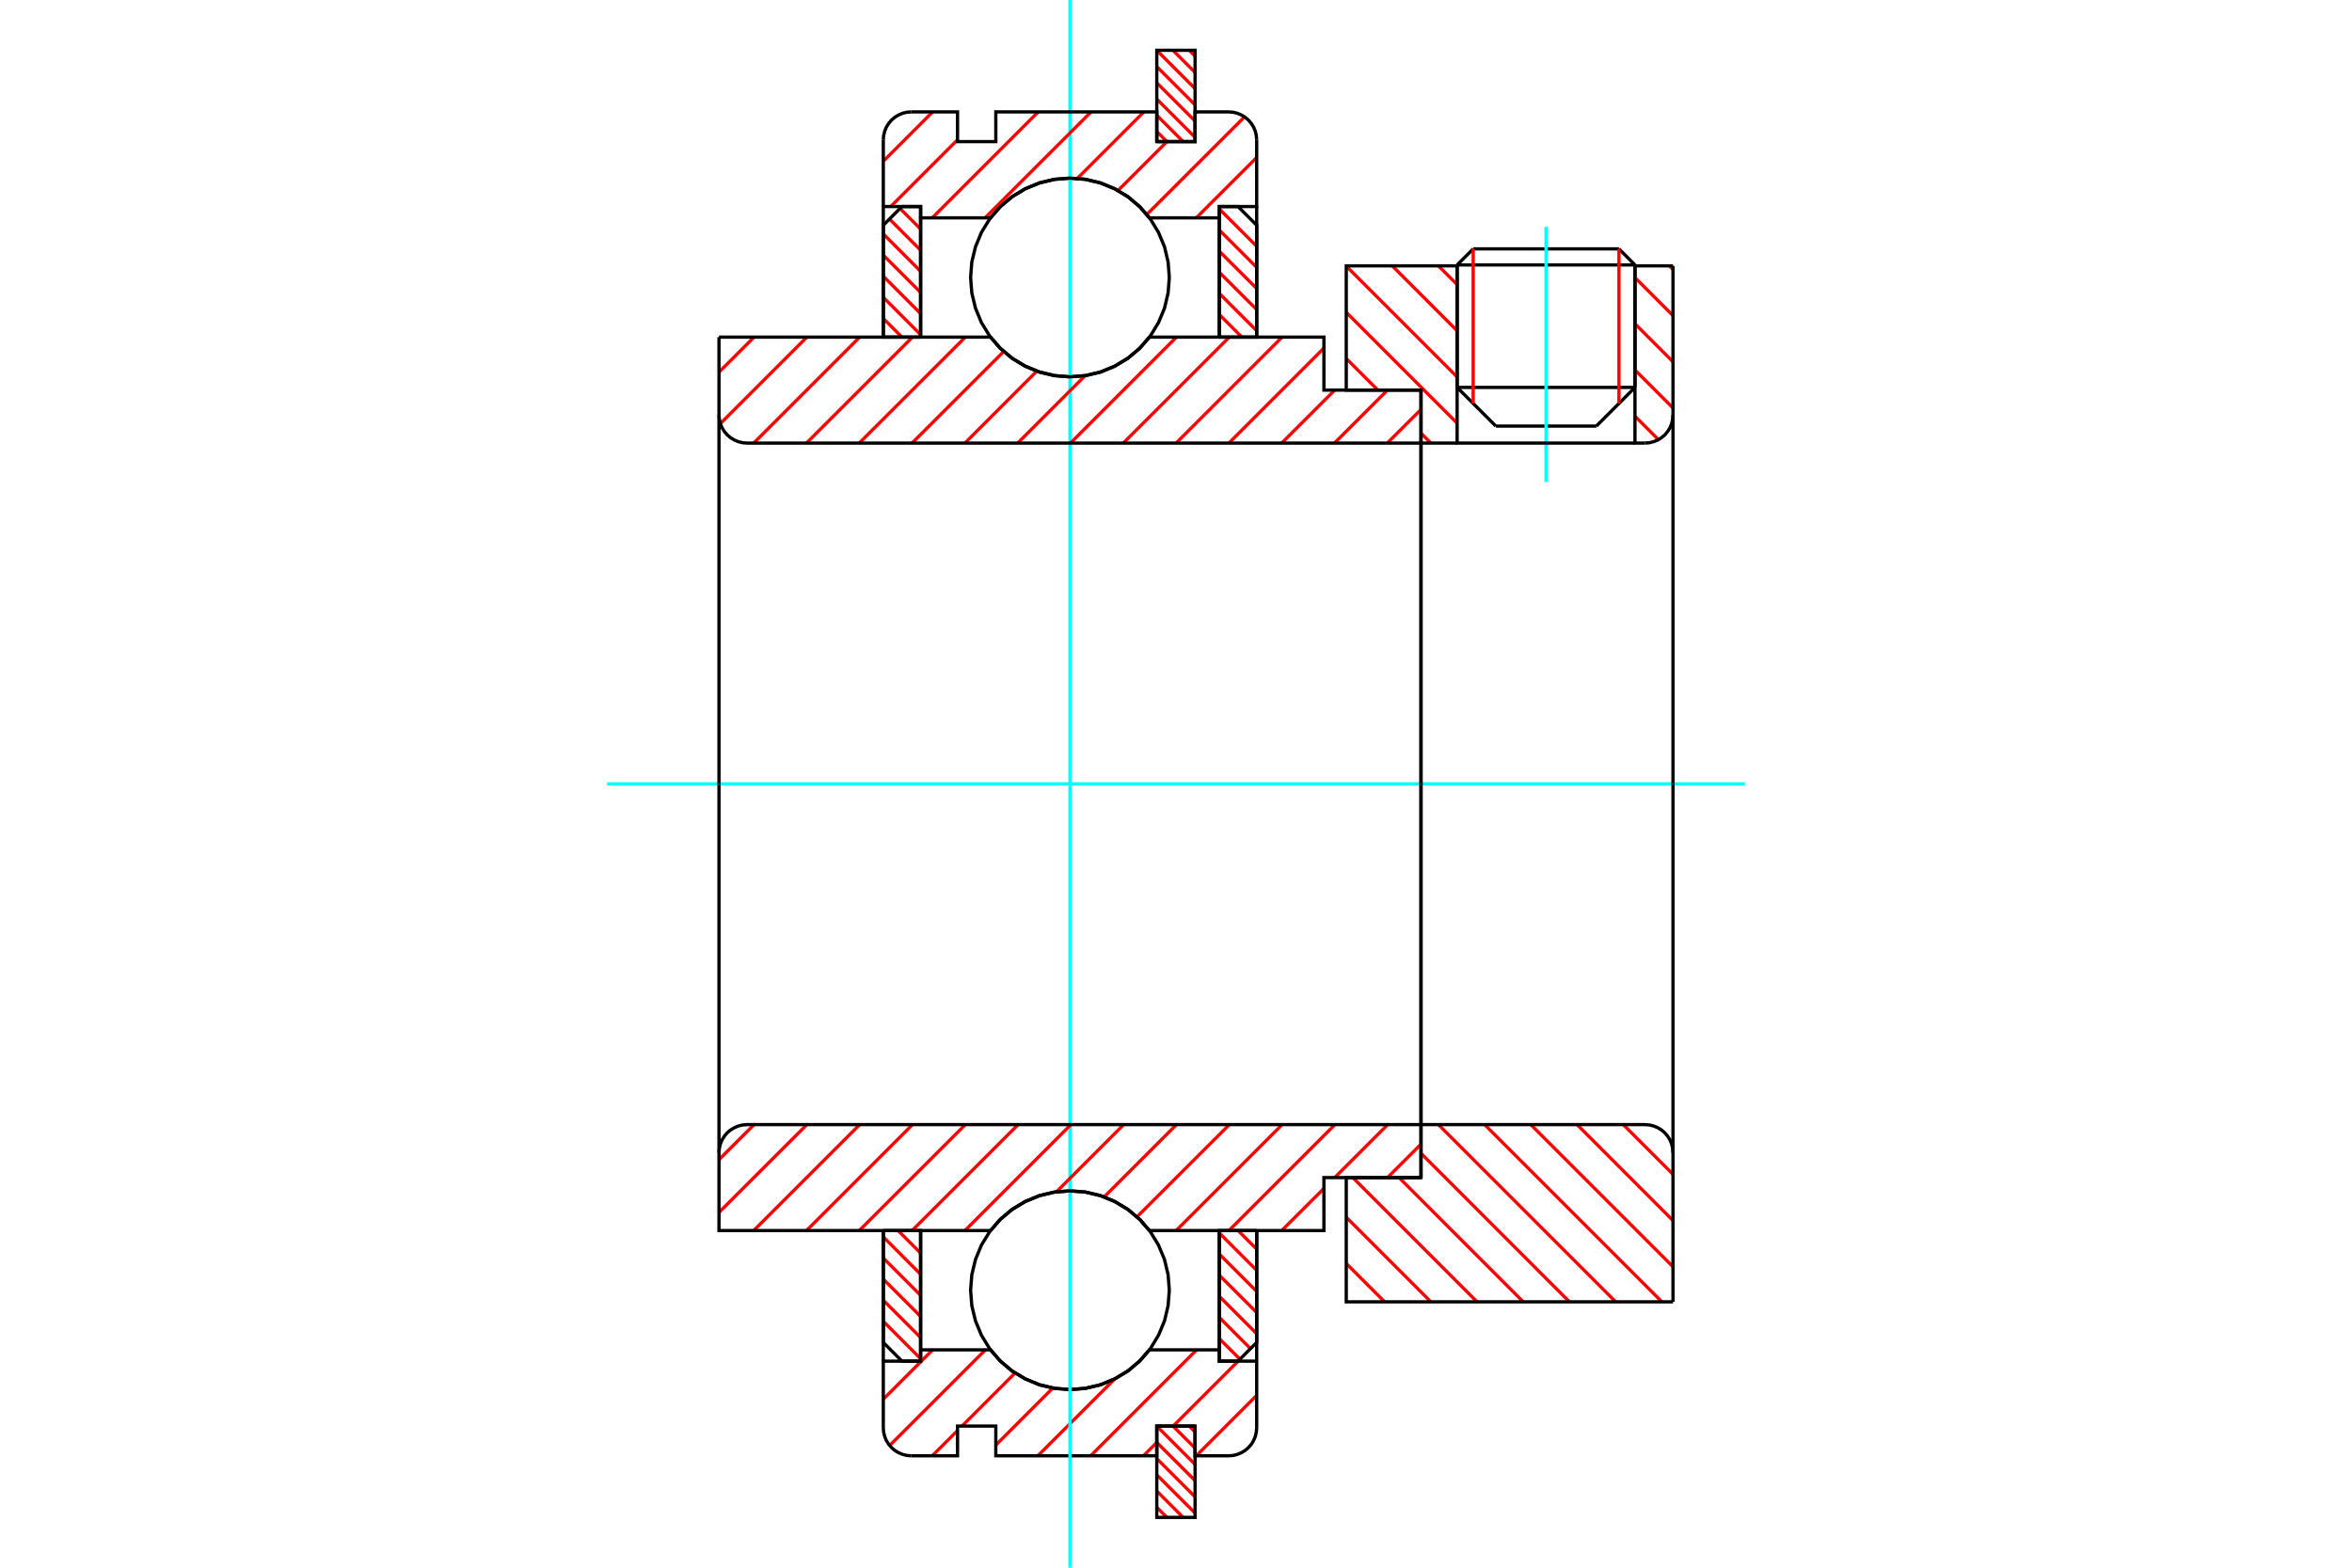 <?xml version="1.0" standalone="no"?>
<!DOCTYPE svg PUBLIC "-//W3C//DTD SVG 1.1//EN"
	"http://www.w3.org/Graphics/SVG/1.1/DTD/svg11.dtd">
<svg xmlns="http://www.w3.org/2000/svg" height="100%" width="100%" viewBox="0 0 36000 24000">
	<rect x="-1800" y="-1200" width="39600" height="26400" style="fill:#FFF"/>
	<g style="fill:none; fill-rule:evenodd" transform="matrix(1 0 0 1 0 0)">
		<g style="fill:none; stroke:#000; stroke-width:50; shape-rendering:geometricPrecision">
			<line x1="25025" y1="4056" x2="22303" y2="4056"/>
			<line x1="22549" y1="3810" x2="24780" y2="3810"/>
			<line x1="22303" y1="5931" x2="25025" y2="5931"/>
			<line x1="24434" y1="6523" x2="22895" y2="6523"/>
			<line x1="22549" y1="3810" x2="22303" y2="4056"/>
			<line x1="25025" y1="4056" x2="24780" y2="3810"/>
			<line x1="24434" y1="6523" x2="25025" y2="5931"/>
			<line x1="22303" y1="5931" x2="22895" y2="6523"/>
			<line x1="22303" y1="4056" x2="22303" y2="5931"/>
			<line x1="25025" y1="5931" x2="25025" y2="4056"/>
		</g>
		<g style="fill:none; stroke:#0FF; stroke-width:50; shape-rendering:geometricPrecision">
			<line x1="23664" y1="7380" x2="23664" y2="3474"/>
		</g>
		<g style="fill:none; stroke:#F00; stroke-width:50; shape-rendering:geometricPrecision">
			<line x1="24780" y1="3810" x2="24780" y2="6177"/>
			<line x1="22549" y1="6177" x2="22549" y2="3810"/>
			<line x1="18202" y1="21832" x2="18292" y2="21922"/>
			<line x1="17953" y1="21832" x2="18292" y2="22170"/>
			<line x1="17706" y1="21833" x2="18292" y2="22419"/>
			<line x1="17706" y1="22082" x2="18292" y2="22667"/>
			<line x1="17706" y1="22330" x2="18292" y2="22916"/>
			<line x1="17706" y1="22579" x2="18292" y2="23164"/>
			<line x1="17706" y1="22827" x2="18109" y2="23230"/>
			<line x1="17706" y1="23076" x2="17861" y2="23230"/>
		</g>
		<g style="fill:none; stroke:#000; stroke-width:50; shape-rendering:geometricPrecision">
			<polyline points="18292,21832 18292,23230 17706,23230 17706,21832 18292,21832"/>
		</g>
		<g style="fill:none; stroke:#0FF; stroke-width:50; shape-rendering:geometricPrecision">
			<line x1="9292" y1="12000" x2="26708" y2="12000"/>
		</g>
		<g style="fill:none; stroke:#F00; stroke-width:50; shape-rendering:geometricPrecision">
			<line x1="18202" y1="770" x2="18292" y2="860"/>
			<line x1="17953" y1="770" x2="18292" y2="1109"/>
			<line x1="17706" y1="771" x2="18292" y2="1357"/>
			<line x1="17706" y1="1020" x2="18292" y2="1606"/>
			<line x1="17706" y1="1268" x2="18292" y2="1854"/>
			<line x1="17706" y1="1517" x2="18292" y2="2103"/>
			<line x1="17706" y1="1765" x2="18109" y2="2168"/>
			<line x1="17706" y1="2014" x2="17861" y2="2168"/>
		</g>
		<g style="fill:none; stroke:#000; stroke-width:50; shape-rendering:geometricPrecision">
			<polyline points="17706,2168 17706,770 18292,770 18292,2168 17706,2168"/>
		</g>
		<g style="fill:none; stroke:#F00; stroke-width:50; shape-rendering:geometricPrecision">
			<line x1="13520" y1="20229" x2="14091" y2="20801"/>
			<line x1="13520" y1="19906" x2="14091" y2="20478"/>
			<line x1="13520" y1="19583" x2="14091" y2="20154"/>
			<line x1="13520" y1="19260" x2="14091" y2="19831"/>
			<line x1="13520" y1="18936" x2="14091" y2="19508"/>
			<line x1="13746" y1="18839" x2="14091" y2="19185"/>
			<line x1="14069" y1="18839" x2="14091" y2="18861"/>
		</g>
		<g style="fill:none; stroke:#000; stroke-width:50; shape-rendering:geometricPrecision">
			<polyline points="13520,18839 13520,20552 13805,20838 14091,20838 14091,18839 13520,18839"/>
		</g>
		<g style="fill:none; stroke:#F00; stroke-width:50; shape-rendering:geometricPrecision">
			<line x1="13520" y1="4876" x2="13805" y2="5161"/>
			<line x1="13520" y1="4552" x2="14091" y2="5124"/>
			<line x1="13520" y1="4229" x2="14091" y2="4801"/>
			<line x1="13520" y1="3906" x2="14091" y2="4477"/>
			<line x1="13520" y1="3582" x2="14091" y2="4154"/>
			<line x1="13614" y1="3353" x2="14091" y2="3831"/>
			<line x1="13776" y1="3192" x2="14091" y2="3507"/>
			<line x1="14069" y1="3162" x2="14091" y2="3184"/>
		</g>
		<g style="fill:none; stroke:#000; stroke-width:50; shape-rendering:geometricPrecision">
			<polyline points="14091,5161 14091,3162 13805,3162 13520,3448 13520,5161 14091,5161"/>
		</g>
		<g style="fill:none; stroke:#F00; stroke-width:50; shape-rendering:geometricPrecision">
			<line x1="18950" y1="18839" x2="19235" y2="19124"/>
			<line x1="18663" y1="18876" x2="19235" y2="19448"/>
			<line x1="18663" y1="19199" x2="19235" y2="19771"/>
			<line x1="18663" y1="19523" x2="19235" y2="20094"/>
			<line x1="18663" y1="19846" x2="19235" y2="20418"/>
			<line x1="18663" y1="20169" x2="19140" y2="20647"/>
			<line x1="18663" y1="20493" x2="18979" y2="20808"/>
			<line x1="18663" y1="20816" x2="18685" y2="20838"/>
		</g>
		<g style="fill:none; stroke:#000; stroke-width:50; shape-rendering:geometricPrecision">
			<polyline points="19235,18839 19235,20552 18949,20838 18663,20838 18663,18839 19235,18839"/>
		</g>
		<g style="fill:none; stroke:#F00; stroke-width:50; shape-rendering:geometricPrecision">
			<line x1="18663" y1="3199" x2="19235" y2="3771"/>
			<line x1="18663" y1="3522" x2="19235" y2="4094"/>
			<line x1="18663" y1="3846" x2="19235" y2="4417"/>
			<line x1="18663" y1="4169" x2="19235" y2="4740"/>
			<line x1="18663" y1="4492" x2="19235" y2="5064"/>
			<line x1="18663" y1="4815" x2="19008" y2="5161"/>
			<line x1="18663" y1="5139" x2="18685" y2="5161"/>
		</g>
		<g style="fill:none; stroke:#000; stroke-width:50; shape-rendering:geometricPrecision">
			<polyline points="18663,5161 18663,3162 18949,3162 19235,3448 19235,5161 18663,5161"/>
			<polyline points="17898,4248 17879,4010 17824,3778 17732,3558 17608,3354 17453,3172 17271,3017 17068,2893 16847,2801 16615,2746 16377,2727 16139,2746 15907,2801 15687,2893 15483,3017 15302,3172 15147,3354 15022,3558 14931,3778 14875,4010 14856,4248 14875,4486 14931,4718 15022,4939 15147,5142 15302,5324 15483,5479 15687,5603 15907,5695 16139,5750 16377,5769 16615,5750 16847,5695 17068,5603 17271,5479 17453,5324 17608,5142 17732,4939 17824,4718 17879,4486 17898,4248"/>
			<polyline points="17898,19752 17879,19514 17824,19282 17732,19061 17608,18858 17453,18676 17271,18521 17068,18397 16847,18305 16615,18250 16377,18231 16139,18250 15907,18305 15687,18397 15483,18521 15302,18676 15147,18858 15022,19061 14931,19282 14875,19514 14856,19752 14875,19990 14931,20222 15022,20442 15147,20646 15302,20828 15483,20983 15687,21107 15907,21199 16139,21254 16377,21273 16615,21254 16847,21199 17068,21107 17271,20983 17453,20828 17608,20646 17732,20442 17824,20222 17879,19990 17898,19752"/>
		</g>
		<g style="fill:none; stroke:#F00; stroke-width:50; shape-rendering:geometricPrecision">
			<line x1="24846" y1="17217" x2="25607" y2="17978"/>
			<line x1="24139" y1="17217" x2="25607" y2="18686"/>
			<line x1="23431" y1="17217" x2="25607" y2="19393"/>
			<line x1="22724" y1="17217" x2="25437" y2="19930"/>
			<line x1="22017" y1="17217" x2="24730" y2="19930"/>
			<line x1="21750" y1="17657" x2="24022" y2="19930"/>
			<line x1="21414" y1="18028" x2="23315" y2="19930"/>
			<line x1="20706" y1="18028" x2="22608" y2="19930"/>
			<line x1="20606" y1="18635" x2="21901" y2="19930"/>
			<line x1="20606" y1="19343" x2="21193" y2="19930"/>
		</g>
		<g style="fill:none; stroke:#000; stroke-width:50; shape-rendering:geometricPrecision">
			<line x1="25607" y1="12000" x2="25607" y2="19930"/>
			<polyline points="25607,17646 25602,17579 25586,17513 25561,17451 25525,17394 25482,17342 25431,17299 25373,17264 25311,17238 25246,17222 25178,17217 21750,17217 21750,12000"/>
			<polyline points="21750,17217 21750,18028 20606,18028 20606,19930 25607,19930"/>
		</g>
		<g style="fill:none; stroke:#F00; stroke-width:50; shape-rendering:geometricPrecision">
			<line x1="25553" y1="4070" x2="25607" y2="4125"/>
			<line x1="25025" y1="4250" x2="25607" y2="4832"/>
			<line x1="25025" y1="4957" x2="25607" y2="5539"/>
			<line x1="25025" y1="5664" x2="25607" y2="6246"/>
			<line x1="25025" y1="6372" x2="25384" y2="6731"/>
			<line x1="22017" y1="4070" x2="22303" y2="4357"/>
			<line x1="21310" y1="4070" x2="22303" y2="5064"/>
			<line x1="20606" y1="4074" x2="22303" y2="5771"/>
			<line x1="20606" y1="4782" x2="22303" y2="6479"/>
			<line x1="20606" y1="5489" x2="21089" y2="5972"/>
			<line x1="21750" y1="6632" x2="21901" y2="6783"/>
		</g>
		<g style="fill:none; stroke:#000; stroke-width:50; shape-rendering:geometricPrecision">
			<line x1="25607" y1="12000" x2="25607" y2="4070"/>
			<polyline points="25178,6783 25246,6778 25311,6762 25373,6736 25431,6701 25482,6658 25525,6606 25561,6549 25586,6487 25602,6421 25607,6354"/>
			<polyline points="25178,6783 25025,6783 25025,4070"/>
			<polyline points="25025,6783 22303,6783 22303,4070"/>
			<polyline points="22303,6783 21750,6783 21750,12000"/>
			<polyline points="21750,6783 21750,5972 20606,5972 20606,4070 22303,4070"/>
			<line x1="25025" y1="4070" x2="25607" y2="4070"/>
		</g>
		<g style="fill:none; stroke:#F00; stroke-width:50; shape-rendering:geometricPrecision">
			<line x1="19235" y1="21362" x2="18310" y2="22287"/>
			<line x1="18951" y1="20838" x2="17957" y2="21832"/>
			<line x1="17706" y1="22083" x2="17502" y2="22287"/>
			<line x1="18316" y1="20665" x2="16694" y2="22287"/>
			<line x1="17064" y1="21109" x2="15885" y2="22287"/>
			<line x1="16114" y1="21250" x2="15242" y2="22123"/>
			<line x1="15537" y1="21019" x2="14724" y2="21832"/>
			<line x1="14656" y1="21900" x2="14269" y2="22287"/>
			<line x1="15083" y1="20665" x2="13617" y2="22130"/>
			<line x1="14275" y1="20665" x2="13520" y2="21420"/>
		</g>
		<g style="fill:none; stroke:#000; stroke-width:50; shape-rendering:geometricPrecision">
			<polyline points="19235,18839 19235,20838 19235,21858"/>
			<polyline points="18806,22287 18873,22282 18938,22266 19000,22240 19058,22205 19109,22161 19153,22110 19188,22053 19214,21991 19229,21925 19235,21858"/>
			<polyline points="18806,22287 18292,22287 18292,21832 17706,21832 17706,22287 15242,22287 15242,21832 14656,21832 14656,22287 13949,22287"/>
			<polyline points="13520,21858 13525,21925 13541,21991 13566,22053 13602,22110 13645,22161 13696,22205 13754,22240 13816,22266 13881,22282 13949,22287"/>
			<polyline points="13520,21858 13520,20838 14091,20838 14091,20665 14091,18839"/>
			<polyline points="14091,20665 15160,20665 15315,20841 15496,20992 15697,21112 15914,21201 16143,21255 16377,21273 16611,21255 16840,21201 17057,21112 17259,20992 17439,20841 17594,20665 18663,20665 18663,18839"/>
			<polyline points="18663,20665 18663,20838 19235,20838"/>
			<line x1="13520" y1="20838" x2="13520" y2="18839"/>
		</g>
		<g style="fill:none; stroke:#0FF; stroke-width:50; shape-rendering:geometricPrecision">
			<line x1="16377" y1="24000" x2="16377" y2="0"/>
		</g>
		<g style="fill:none; stroke:#F00; stroke-width:50; shape-rendering:geometricPrecision">
			<line x1="19235" y1="2411" x2="18310" y2="3335"/>
			<line x1="19049" y1="1789" x2="17553" y2="3284"/>
			<line x1="18316" y1="1713" x2="18292" y2="1737"/>
			<line x1="17861" y1="2168" x2="17112" y2="2917"/>
			<line x1="17508" y1="1713" x2="16489" y2="2732"/>
			<line x1="16700" y1="1713" x2="15077" y2="3335"/>
			<line x1="15891" y1="1713" x2="14269" y2="3335"/>
			<line x1="14656" y1="2140" x2="13634" y2="3162"/>
			<line x1="14275" y1="1713" x2="13520" y2="2468"/>
		</g>
		<g style="fill:none; stroke:#000; stroke-width:50; shape-rendering:geometricPrecision">
			<polyline points="13520,5161 13520,3162 13520,2142"/>
			<polyline points="13949,1713 13881,1718 13816,1734 13754,1760 13696,1795 13645,1839 13602,1890 13566,1947 13541,2009 13525,2075 13520,2142"/>
			<polyline points="13949,1713 14656,1713 14656,2168 15242,2168 15242,1713 17706,1713 17706,2168 18292,2168 18292,1713 18806,1713"/>
			<polyline points="19235,2142 19229,2075 19214,2009 19188,1947 19153,1890 19109,1839 19058,1795 19000,1760 18938,1734 18873,1718 18806,1713"/>
			<polyline points="19235,2142 19235,3162 18663,3162 18663,3335 18663,5161"/>
			<polyline points="18663,3335 17594,3335 17439,3159 17259,3008 17057,2888 16840,2799 16611,2745 16377,2727 16143,2745 15914,2799 15697,2888 15496,3008 15315,3159 15160,3335 14091,3335 14091,5161"/>
			<polyline points="14091,3335 14091,3162 13520,3162"/>
			<line x1="19235" y1="3162" x2="19235" y2="5161"/>
		</g>
		<g style="fill:none; stroke:#F00; stroke-width:50; shape-rendering:geometricPrecision">
			<line x1="21750" y1="17516" x2="21237" y2="18028"/>
			<line x1="21240" y1="17217" x2="20429" y2="18028"/>
			<line x1="20264" y1="18194" x2="19618" y2="18839"/>
			<line x1="20432" y1="17217" x2="18810" y2="18839"/>
			<line x1="19624" y1="17217" x2="18002" y2="18839"/>
			<line x1="18816" y1="17217" x2="17403" y2="18629"/>
			<line x1="18007" y1="17217" x2="16900" y2="18324"/>
			<line x1="17199" y1="17217" x2="16171" y2="18245"/>
			<line x1="16391" y1="17217" x2="14769" y2="18839"/>
			<line x1="15583" y1="17217" x2="13960" y2="18839"/>
			<line x1="14775" y1="17217" x2="13152" y2="18839"/>
			<line x1="13966" y1="17217" x2="12344" y2="18839"/>
			<line x1="13158" y1="17217" x2="11536" y2="18839"/>
			<line x1="12350" y1="17217" x2="11005" y2="18561"/>
			<line x1="11542" y1="17217" x2="11005" y2="17753"/>
		</g>
		<g style="fill:none; stroke:#000; stroke-width:50; shape-rendering:geometricPrecision">
			<line x1="21750" y1="12000" x2="21750" y2="18028"/>
			<polyline points="21750,17217 11434,17217 11367,17222 11302,17238 11240,17264 11182,17299 11131,17342 11087,17394 11052,17451 11026,17513 11011,17579 11005,17646 11005,18839 11577,18839 15160,18839"/>
			<polyline points="17594,18839 17439,18663 17259,18512 17057,18391 16840,18303 16611,18249 16377,18231 16143,18249 15914,18303 15697,18391 15496,18512 15315,18663 15160,18839"/>
			<polyline points="17594,18839 20264,18839 20264,18028 21750,18028"/>
			<line x1="11005" y1="12000" x2="11005" y2="17646"/>
		</g>
		<g style="fill:none; stroke:#F00; stroke-width:50; shape-rendering:geometricPrecision">
			<line x1="21750" y1="6268" x2="21234" y2="6783"/>
			<line x1="21237" y1="5972" x2="20426" y2="6783"/>
			<line x1="20429" y1="5972" x2="19618" y2="6783"/>
			<line x1="20264" y1="5329" x2="18810" y2="6783"/>
			<line x1="19624" y1="5161" x2="18002" y2="6783"/>
			<line x1="18816" y1="5161" x2="17193" y2="6783"/>
			<line x1="18007" y1="5161" x2="16385" y2="6783"/>
			<line x1="16609" y1="5751" x2="15577" y2="6783"/>
			<line x1="15870" y1="5681" x2="14769" y2="6783"/>
			<line x1="15363" y1="5381" x2="13960" y2="6783"/>
			<line x1="14775" y1="5161" x2="13152" y2="6783"/>
			<line x1="13966" y1="5161" x2="12344" y2="6783"/>
			<line x1="13158" y1="5161" x2="11536" y2="6783"/>
			<line x1="12350" y1="5161" x2="11026" y2="6485"/>
			<line x1="11542" y1="5161" x2="11005" y2="5697"/>
		</g>
		<g style="fill:none; stroke:#000; stroke-width:50; shape-rendering:geometricPrecision">
			<line x1="11005" y1="12000" x2="11005" y2="5161"/>
			<polyline points="11005,6354 11011,6421 11026,6487 11052,6549 11087,6606 11131,6658 11182,6701 11240,6736 11302,6762 11367,6778 11434,6783 21750,6783 21750,5972 20264,5972 20264,5161 17594,5161"/>
			<polyline points="15160,5161 15315,5337 15496,5488 15697,5609 15914,5697 16143,5751 16377,5769 16611,5751 16840,5697 17057,5609 17259,5488 17439,5337 17594,5161"/>
			<polyline points="15160,5161 11577,5161 11005,5161"/>
			<line x1="21750" y1="12000" x2="21750" y2="6783"/>
		</g>
	</g>
</svg>
